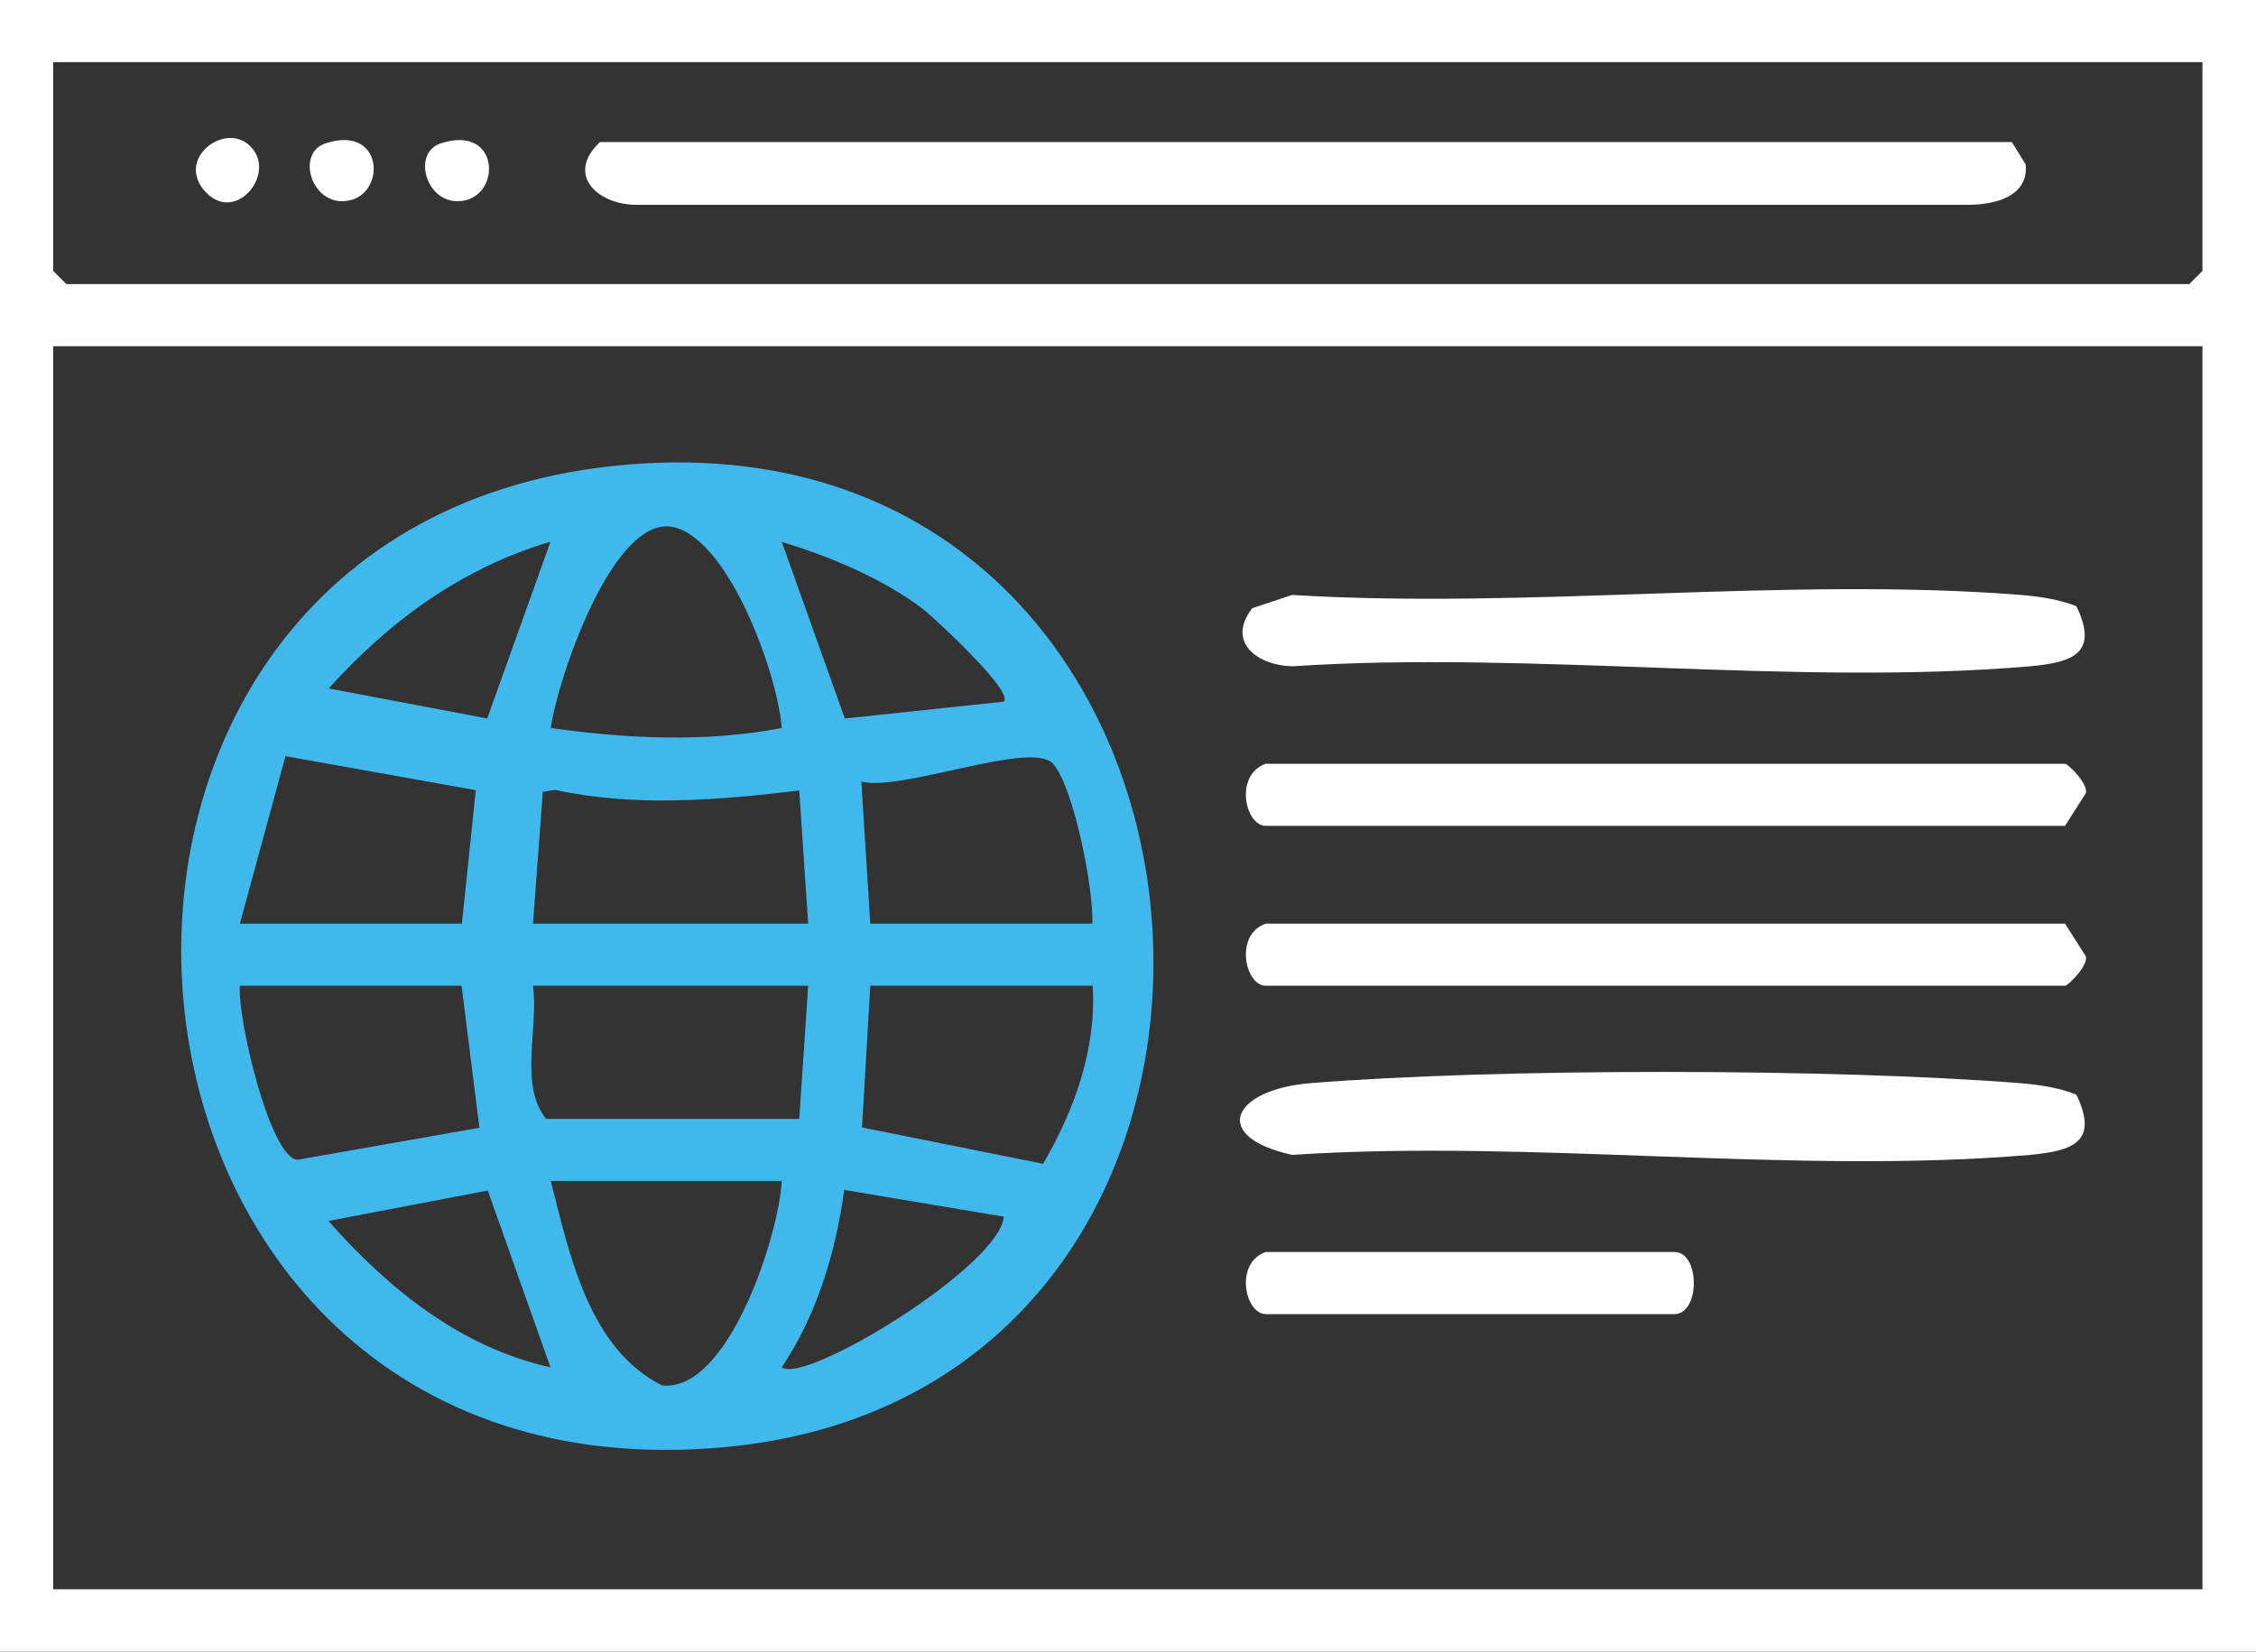 <svg xmlns="http://www.w3.org/2000/svg" id="Capa_2" data-name="Capa 2" viewBox="0 0 68.28 50"><rect x="0" y="0" width="68.28" height="50" fill="#333333" stroke="none"/><defs><style>      .cls-1 {        fill: #fff;      }      .cls-2 {        fill: #40b8eb;      }    </style></defs><g id="Capa_1-2" data-name="Capa 1"><g><path class="cls-1" d="M68.28,0v50H0V0h68.28ZM66.67,1.88H1.61v6.32l.4.4h64.25l.4-.4V1.88ZM66.67,10.48H1.61v37.63h65.05V10.48Z"></path><path class="cls-2" d="M19.03,14.06c19.56-1.59,21.67,28.05,2.87,29.75C1.72,45.65-.57,15.66,19.03,14.06ZM23.66,22.04c-.12-1.62-1.56-5.61-3.22-6.07-1.87-.52-3.59,4.68-3.77,6.07,2.32.32,4.66.44,6.99,0ZM14.75,21.74l1.91-5.34c-2.65.78-4.87,2.39-6.71,4.44l4.8.91ZM30.38,21.24c.33-.29-2.12-2.55-2.44-2.8-1.24-.94-2.8-1.58-4.28-2.04l1.91,5.35,4.81-.51ZM13.98,27.96l.42-4.04-5.76-1.03-1.38,5.07h6.72ZM33.06,27.96c.05-1.02-.57-4.18-1.2-4.85-.67-.7-4.57.86-5.79.55l.27,4.3h6.72ZM16.13,27.96h8.33l-.27-4.03c-2.45.29-4.97.51-7.39-.02l-.37.06-.3,4ZM13.98,29.84h-6.72c-.08.96.89,5.14,1.73,5.27l5.52-.97-.54-4.3ZM24.46,29.84h-8.33c.18,1.27-.43,3.02.4,4.03h7.66l.27-4.03ZM33.06,29.84h-6.72l-.25,4.29,5.48,1.1c.94-1.61,1.62-3.47,1.5-5.39ZM23.66,35.75h-6.99c.57,2.24,1.15,5.07,3.37,6.19,2.02.21,3.54-4.59,3.62-6.19ZM14.76,36.04l-4.82.92c1.8,2.04,4,3.83,6.72,4.43l-1.9-5.36ZM30.38,36.83l-4.83-.81c-.25,1.87-.83,3.8-1.89,5.37.7.54,6.61-3.07,6.72-4.56Z"></path><path class="cls-1" d="M62.84,18.34c.69,1.43-.09,1.71-1.4,1.83-7.12.61-15.11-.48-22.33,0-1.06-.03-2-.73-1.21-1.76l1.21-.4c7.17.44,14.97-.56,22.06,0,.57.05,1.14.13,1.67.34Z"></path><path class="cls-1" d="M62.84,33.13c.69,1.43-.09,1.71-1.4,1.83-7.12.61-15.11-.48-22.33,0-2.5-.55-1.82-1.97.53-2.17,5.7-.46,15.82-.45,21.52,0,.57.05,1.14.13,1.67.34Z"></path><path class="cls-1" d="M38.31,23.12h24.19c.09,0,.71.61.63.89l-.63.99h-24.19c-.63,0-.96-1.55,0-1.88Z"></path><path class="cls-1" d="M38.31,27.96h24.19l.63.99c.08.28-.54.89-.63.89h-24.19c-.63,0-.96-1.55,0-1.88Z"></path><path class="cls-1" d="M38.31,37.9h12.37c.78,0,.78,1.88,0,1.88h-12.37c-.63,0-.96-1.55,0-1.88Z"></path><path class="cls-1" d="M18.15,4.3h42.74l.42.68c.09.97-.93,1.22-1.75,1.22H19.22c-1.19-.03-2.08-.94-1.07-1.89Z"></path><path class="cls-1" d="M9.85,4.34c1.86-.61,1.85,1.76.5,1.75-.97,0-1.36-1.47-.5-1.75Z"></path><path class="cls-1" d="M13.34,4.34c1.86-.61,1.85,1.76.5,1.75-.97,0-1.36-1.47-.5-1.75Z"></path><path class="cls-1" d="M6.25,5.84c-1.04-1.05.71-2.3,1.43-1.29.59.82-.56,2.17-1.43,1.29Z"></path></g></g></svg>